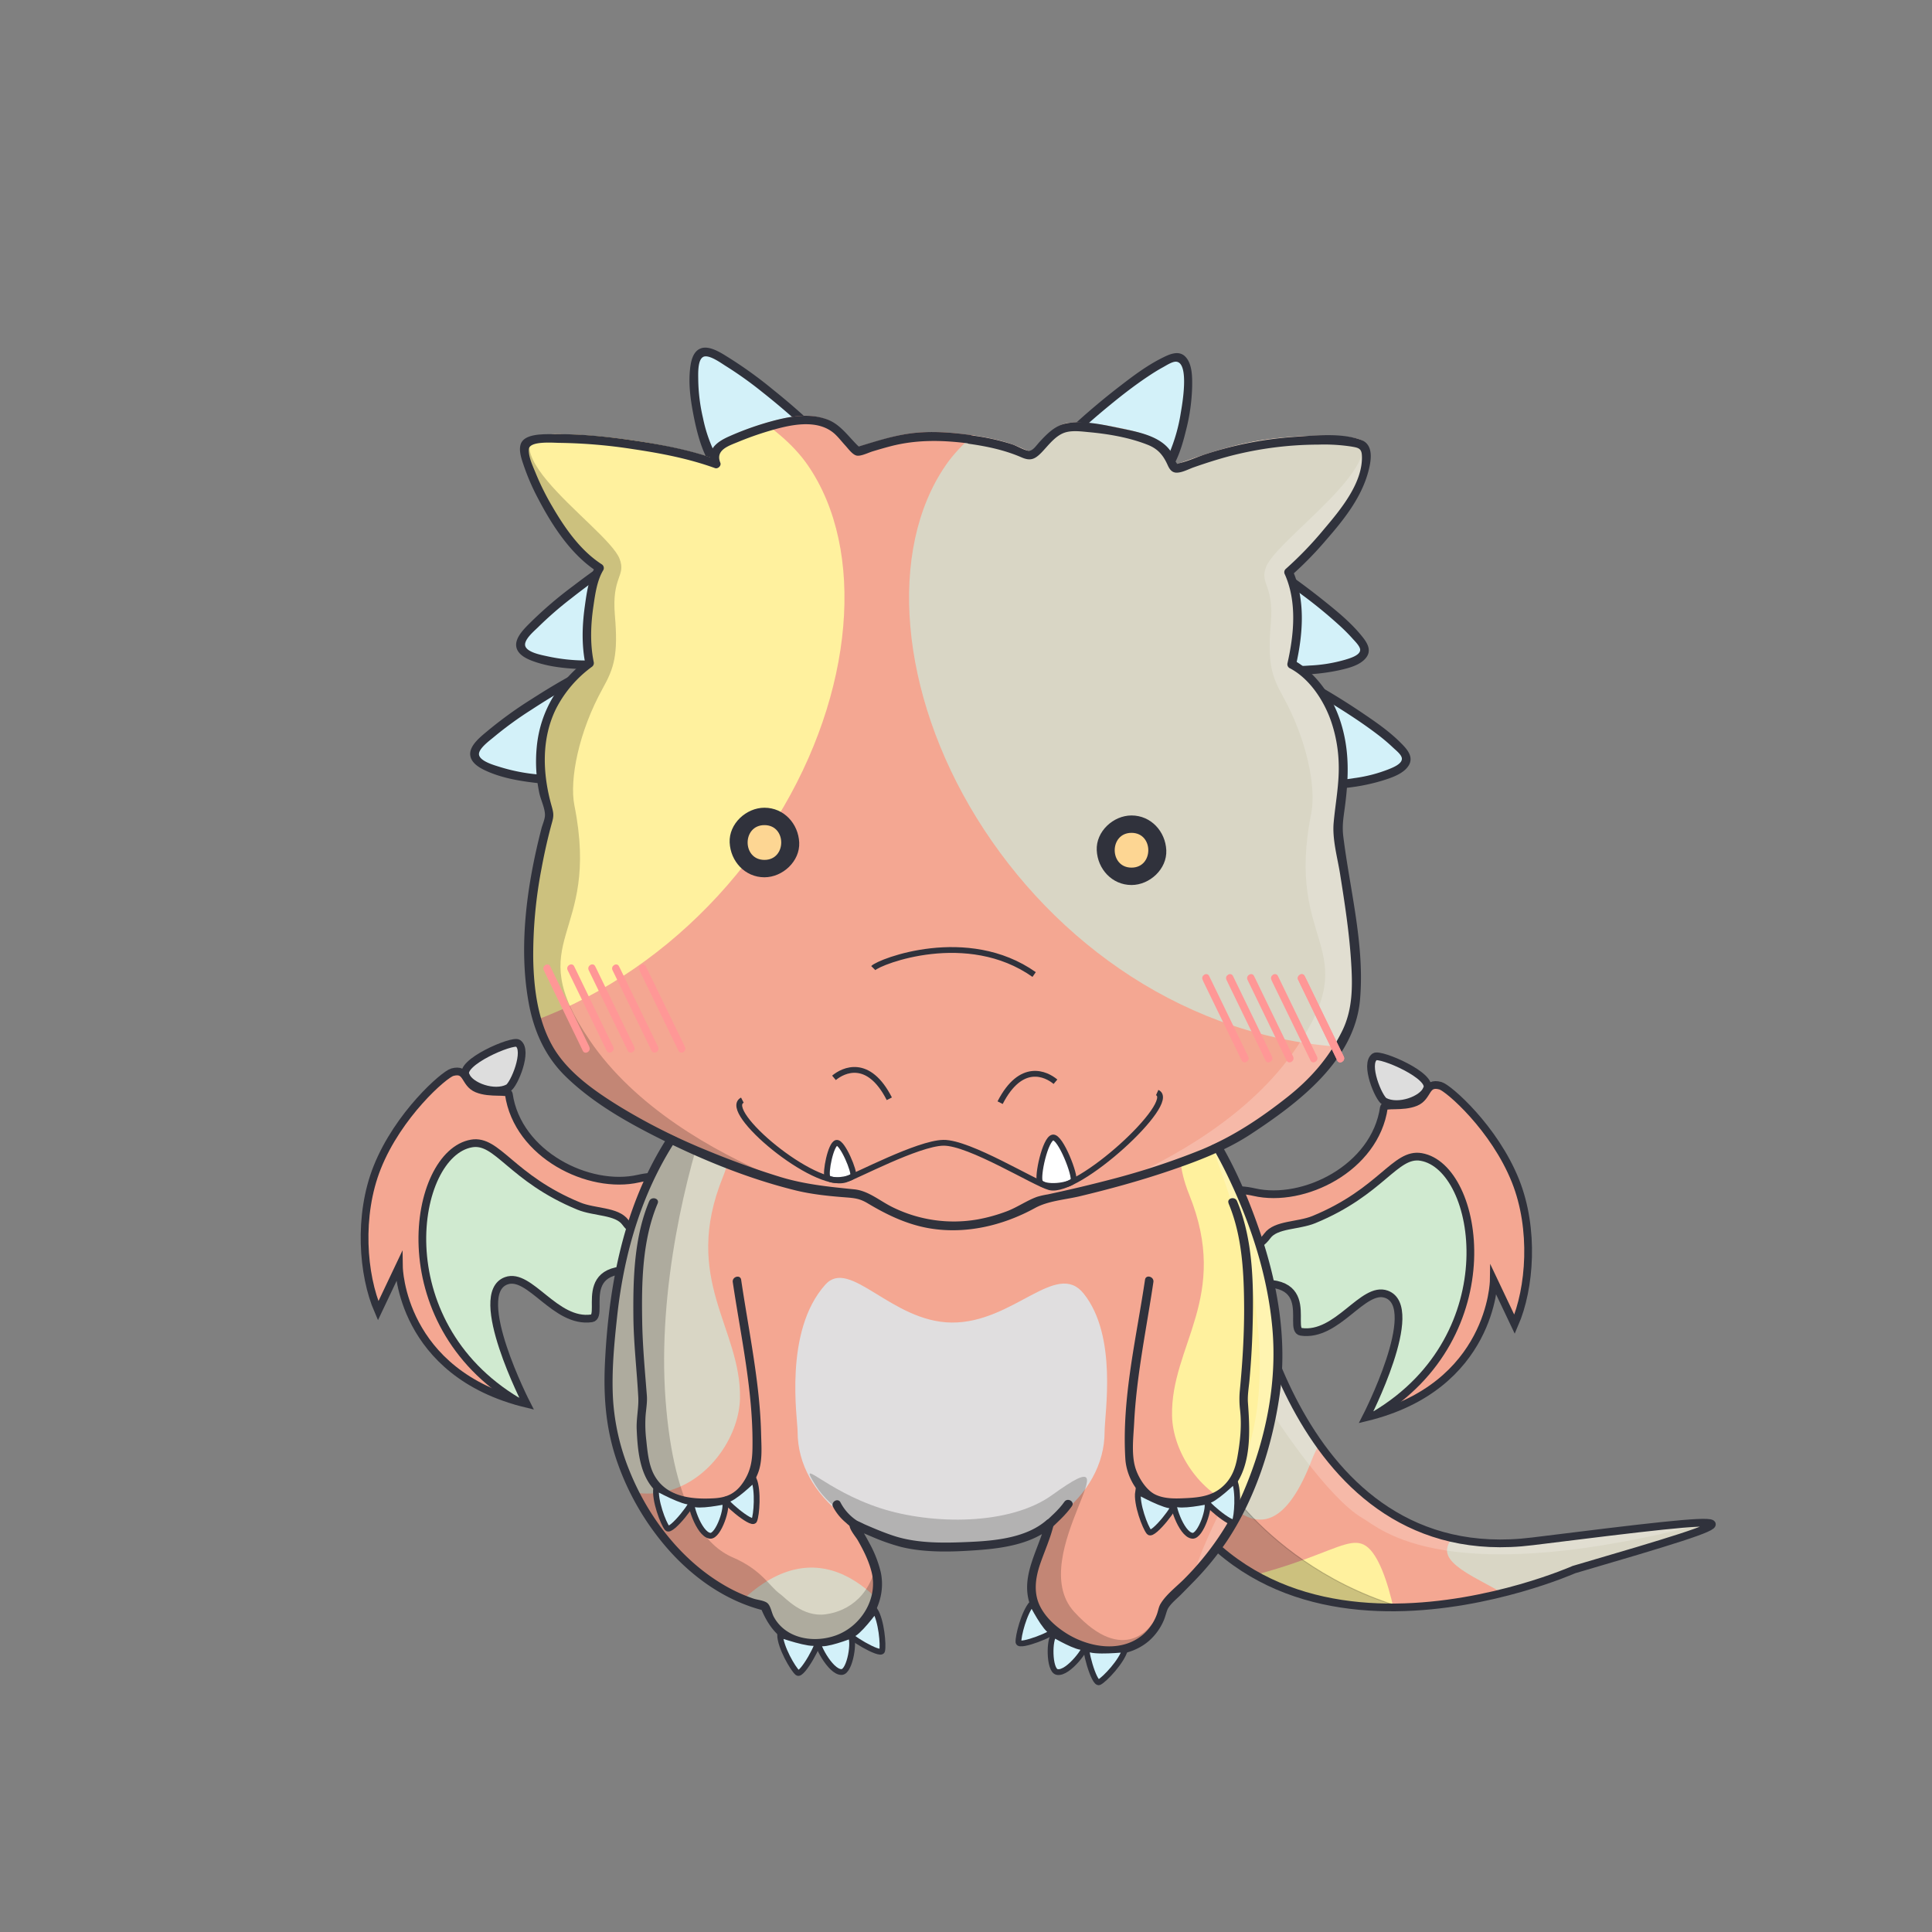 <svg id="_1" data-name="1" xmlns="http://www.w3.org/2000/svg" xmlns:xlink="http://www.w3.org/1999/xlink" viewBox="0 0 1000 1000"><rect x="0" y="0" width="1000" height="1000" fill="#808080" stroke="none"/><defs><clipPath id="clip-path" transform="translate(0.31 30.59)"><path id="_tail03_-clip" data-name="[tail03]-clip" d="M647,648.16s7.53,50.62,23,76,26.39,39.64,47,41,33.55-14.34,37.64-20.65,2.89-16.89-3.86-19.67-11.65-1.26-13.31,5.31,8,6,7,10.19c-1.18,4.65-7.9,5.27-7.9,5.27s-9.53.57-15.5-10.52-.52-31.18,8.38-36.88S757,685.75,767.78,696a68.87,68.87,0,0,1,20.47,43c1.62,17.38-8.4,48.13-26.44,63.4s-39,23.86-66.14,17.51-57.29-26.69-94.18-45.67l28.66-60.31Z" style="fill:none"/></clipPath><clipPath id="clip-path-2" transform="translate(0.31 30.59)"><path id="_tail02_-clip" data-name="[tail02]-clip" d="M654.42,686.18s26.3,9.17,30.69,13.06c5.35,4.74-5.37,23.93-5.37,23.93l13.7,14.27s31.31-2.93,35.78.14,4.7,21.48,4.7,21.48,12.7,6.56,17.56,5.25,14-15.53,20.69-15.75,16.49,12.76,20.15,13.08,33.61-5.81,34.16-2.49-31.12,30.69-100.12,33.67-108.33-27-108.33-27l5.33-89.71,23.93-2.85h0Z" style="fill:#f6ffec"/></clipPath><clipPath id="clip-path-3" transform="translate(0.31 30.59)"><path id="_Tail_Muscle_-clip" data-name="[Tail_Muscle]-clip" d="M645.07,623s23.56,159.66,147.78,144.21c119-14.8,121-14.5,21.48,14.62,0,0-171.46,76.19-223.25-72S645.07,623,645.07,623Z" style="fill:none"/></clipPath><clipPath id="clip-path-4" transform="translate(0.31 30.59)"><path id="_tail08_-clip" data-name="[tail08]-clip" d="M612.89,637.84,585.21,777.66c36.45,23,116.73,22.09,157.24-7.22,9.52-6.89,29.87-27,29.87-27,11.88,17.56,29.29,13.69,37.2-10.33,4-12.06.8-46.51-.37-47.79-3-3.3-37.37,5.52-53.17,17-14.62,10.59,3.76,33.39,5.57,32.61,1.6-.69-3,1.94-4.58,2.83-19.79,10.93-55.82,25.64-86.72,12.14C613.18,724.93,612.89,637.84,612.89,637.84Z" style="fill:none"/></clipPath><clipPath id="clip-path-6" transform="translate(0.31 30.59)"><path id="_tail07_-clip" data-name="[tail07]-clip" d="M632.67,694.25l-37,82c39,36.2,152.35,61.44,166,0,10-45-28-43-9-22,3.27,3.61,3,49-67,31C620.93,768.6,632.67,694.25,632.67,694.25Z" style="fill:none"/></clipPath><clipPath id="clip-path-7" transform="translate(0.31 30.59)"><path id="_tail06_-clip" data-name="[tail06]-clip" d="M612.28,773l-11.69-120.2c-1.51,0,66.16,40.92,93.13,59.63,17.46,12.12,33,34.14,29.48,56.07-1.94,11.94-7.17,32-24.5,31.67-8.18-.16-12.4-2.41-13-5-.78-3.38,13.68-4.58,18.33-10.33,6.39-7.9,1.75-21.31-18.2-32.63C643.63,728.25,612.28,773,612.28,773Z" style="fill:none"/></clipPath><clipPath id="clip-path-8" transform="translate(0.31 30.59)"><path id="_tail05_-clip" data-name="[tail05]-clip" d="M616.46,730.47l27-27.31s11.57,59.44,35.07,72.61,38.82,5.65,59.59,13.82,23.5,33.31,20.26,35.53c-4.73,3.24-9.22-15.61-32.44-19.63-13.72-2.38-41,7.54-67.66,2.11s-55.54-27.46-55.54-27.46Z" style="fill:none"/></clipPath><clipPath id="clip-path-9" transform="translate(0.31 30.59)"><polyline id="_tail04_-clip" data-name="[tail04]-clip" points="650.53 728.99 669.03 757.16 689.53 770.32 711.53 773.49 733.03 764.49 734.86 761.32 729.53 725.16 733.7 717.66 763.36 701.66 780.7 695.66 794.86 728.16 796.86 749.99 781.03 761.66 748.03 773.16 736.53 782.99 714.2 793.82 685.03 794.66 653.2 785.66 632.36 765.82 593.53 737.82 632.36 708.66 650.53 728.99" style="fill:none"/></clipPath><clipPath id="clip-path-11" transform="translate(0.31 30.59)"><path id="_tail02_-clip-2" data-name="[tail02]-clip" d="M632.65,634.71a253.14,253.14,0,0,0,20,49.3c3.85,7.25,29.44,8.39,34.56,15.82,4,5.84-10.56,20.39-5.7,25.91a101.06,101.06,0,0,0,10.31,10c5.49,4.94,31.07-2,37.4,1.83,3.86,2.34,4.93,9.15,4.32,14.72-.5,4.63-2.87,8.22.89,9.36,4.6,1.39,12.38,4.82,17,2.66,8-3.73,13.25-15,23.22-16,5.87-.6,14,15.33,20.39,13.84C916.92,733.47,655.75,868.6,588.31,726.8S632.65,634.71,632.65,634.71Z" style="fill:none"/></clipPath><clipPath id="clip-path-17" transform="translate(0.31 30.59)"><path id="_Standard_left_-clip" data-name="[Standard_left]-clip" d="M346.49,630.25c-53.5-14.41-32.73,20.4-40.59,21.53-18.8,2.71-32-23.91-44.21-19.43C243.08,639.18,272.25,696,272.25,696c-65.29-15.79-66.07-70.82-66.07-70.82l-10.76,22.68c-8.09-18.66-10.39-49.29-.51-74.14,10.89-27.36,34.69-48.19,38.89-49.34,8-2.2,6.1,5.77,12.82,8.53,6.91,2.85,16.11.57,16.43,2.79,4.52,31.35,41.56,49.64,67.16,43.75,17.83-4.1,28.39,5.08,28.39,5.08l-3.67,13.87Z" style="fill:none"/></clipPath><clipPath id="clip-path-18" transform="translate(0.31 30.59)"><path id="_Standard_right_-clip" data-name="[Standard_right]-clip" d="M632.55,637.23c53.5-14.41,32.73,20.4,40.59,21.53,18.8,2.71,32-23.91,44.21-19.43C736,646.16,706.79,703,706.79,703c65.29-15.79,66.07-70.82,66.07-70.82l10.76,22.68c8.09-18.66,10.39-49.29.51-74.14-10.89-27.36-34.69-48.19-38.89-49.34-8-2.2-6.1,5.77-12.82,8.53-6.91,2.85-16.11.57-16.43,2.79-4.52,31.35-41.56,49.64-67.16,43.75-17.83-4.1-28.39,5.08-28.39,5.08l3.67,13.87Z" style="fill:none"/></clipPath><clipPath id="clip-path-19" transform="translate(0.31 30.59)"><path id="_Bat_Style_right_-clip" data-name="[Bat_Style_right]-clip" d="M638.71,593s21.93-8.5,38.55-19.63C693,562.79,696.4,544.86,701,548.49c9.44,7.48,20.29,25.2,27.72,31.7s21.54,23.23,21.88,38.64c.31,14.43-3.83,36.23-8.2,32.39s-9.29-25.29-25.8-25-32.16,11.16-32.16,11.16-18.72-27.18-32.81-18.85C639.26,625.88,638.71,593,638.71,593Z" style="fill:none"/></clipPath><clipPath id="clip-path-20" transform="translate(0.31 30.59)"><path id="_Bat_Style_right_-clip-2" data-name="[Bat_Style_right]-clip" d="M343.66,593s-21.93-8.5-38.55-19.63c-15.72-10.53-19.15-28.47-23.74-24.83-9.44,7.48-20.29,25.2-27.72,31.7s-21.54,23.23-21.88,38.64c-.31,14.43,3.83,36.23,8.2,32.39s9.29-25.29,25.8-25,32.16,11.16,32.16,11.16,18.72-27.18,32.81-18.85C343.1,625.88,343.66,593,343.66,593Z" style="fill:none"/></clipPath><clipPath id="clip-path-21" transform="translate(0.31 30.59)"><path id="_Skeleton-right_-clip" data-name="[Skeleton-right]-clip" d="M634.36,580.58s62.81-36.24,71.18-63.79c6.62-21.72,42.4-7.24,71.4,10.81,16.13,10,53.56,40.93,70.44,76.67,18.18,38.47,20.41,74.46,13,82.08s-20-45.46-50.15-78.15C773.86,568.75,726,545.83,728.4,565c6.18,49.17,2.87,101.12-2.53,106.7s-11.1-67.54-31.73-81.15c-18.78-12.38-55,5.32-55,5.32Z" style="fill:none"/></clipPath><clipPath id="clip-path-22" transform="translate(0.31 30.59)"><path id="_Skeleton-left_-clip" data-name="[Skeleton-left]-clip" d="M344.23,575.8S281.42,539.56,273,512c-6.62-21.72-42.4-7.24-71.4,10.81-16.13,10-53.56,40.93-70.44,76.67C113,638,110.8,674,118.17,681.57s20-45.46,50.15-78.15C204.74,564,252.6,541,250.2,560.17c-6.18,49.17-2.87,101.12,2.53,106.7s11.1-67.54,31.73-81.15c18.78-12.38,55,5.32,55,5.32Z" style="fill:none"/></clipPath><clipPath id="clip-path-23" transform="translate(0.31 30.59)"><path id="_body03_-clip" data-name="[body03]-clip" d="M349.36,563.16c-2.37-1.29-26.56,60.64-18.67,110,3.36,21-2.46,66.71,14.67,69.67,22,3.8,26,35,26,35,8.65,11.28,22.9,18.47,26.33,24.67,8.36,15.09,18.48,21.32,37.67,15,19.67-13.6,26.11-30.41,8.67-53-1.17-6,7.8.22,24,2.33,25.34,3.31,64,4.28,76-8.33,7.43-7.83-9.74,19.14-8.92,33.5,1.5,26.25,40.75,43,58.75,20.75,12.23-8.91,36-62.84,42.92-76.92,8.4-17.13,6.8-38.26,8.33-59.58,3.47-48.33-5.62-97.37-28.75-114.75C600.93,549.9,584,556,561.07,554.4L477.7,519.49,349.36,563.16" style="fill:none"/></clipPath><clipPath id="clip-path-24" transform="translate(0.31 30.59)"><path id="_body02_-clip" data-name="[body02]-clip" d="M339.23,525.2C310.55,562.77,301.58,631,303.14,682.82c1.44,48,45.73,106.68,92.39,118,3.34,8.44,4.21,10,11.49,15.45s22.14,4.52,30,0c10-5.73,16.44-14.63,17-26.12.6-12.32-9.7-25.91-11-28.71-.27-.59,16.64,11.31,41.77,13.29,24.07,1.89,56.34-6.08,59.51-8.88-3.35,15.3-14,18-9.59,32.51,4,13.34,25.43,28.61,45.1,24.78s21.7-21.43,22.5-22.37c15-17.72,56.14-37.1,69.87-106.85,13.5-68.59-11.8-164.88-20.77-172.54s-142.51,32.55-183.08,28a724.71,724.71,0,0,0-88.49-4.48C369.17,545,339.23,525.2,339.23,525.2Z" style="fill:#f6ffec"/></clipPath><clipPath id="clip-path-25" transform="translate(0.31 30.59)"><path id="_Muscle_-clip" data-name="[Muscle]-clip" d="M350.18,554.68c-27.48,39.38-34.07,83.21-35.52,130.48-1.47,48,34.21,104.33,80.88,115.67,3.34,8.44,4.21,10,11.49,15.45s22.14,4.52,30,0c10-5.73,16.44-14.63,17-26.12.6-12.32-11-28.71-12.25-31.5-.53-1.16,19,9.24,30.52,10.22,47.31,4,64.28-5.32,70.77-11-3.35,15.3-12.7,26-8.31,40.53,4,13.34,25.43,28.61,45.1,24.78s21.7-21.43,22.5-22.37c15-17.72,42.77-33.79,56.5-103.53,13.5-68.59-33.23-145.77-42.2-153.43S509,553.94,468.39,549.38a724.71,724.71,0,0,0-88.49-4.48C369.17,545,350.18,554.68,350.18,554.68Z" style="fill:none"/></clipPath><clipPath id="clip-path-33" transform="translate(0.31 30.59)"><path id="_body02_-clip-2" data-name="[body02]-clip" d="M339.23,525.2C310.55,562.77,301.58,631,303.14,682.82c1.44,48,45.73,106.68,92.39,118,3.34,8.44,4.21,10,11.49,15.45s22.14,4.52,30,0c10-5.73,16.44-14.63,17-26.12.6-12.32-9.7-25.91-11-28.71-.27-.59,16.64,11.31,41.77,13.29,24.07,1.89,56.34-6.08,59.51-8.88-3.35,15.3-14,18-9.59,32.51,4,13.34,25.43,28.61,45.1,24.78s21.7-21.43,22.5-22.37c15-17.72,56.14-37.1,69.87-106.85,13.5-68.59-11.8-164.88-20.77-172.54s-142.51,32.55-183.08,28a724.71,724.71,0,0,0-88.49-4.48C369.17,545,339.23,525.2,339.23,525.2Z" style="fill:none"/></clipPath><clipPath id="clip-path-48" transform="translate(0.31 30.59)"><path id="_head03_-clip" data-name="[head03]-clip" d="M367.56,209.27C355.85,205,334.35,205.06,320.7,195s-33-52.45-34.83-48c-1.7,4.06-18.83,37.83-10.39,75.45,3,13.2,22.55,35,31.71,40.71-1.13,1.72-10.43,23.28-19.29,53.68a445,445,0,0,0-13.72,62.9,395.06,395.06,0,0,0-3.54,57c.39,39.3,6.71,73.13,16.93,84.27,32.32,35.22,110.54,59.72,123.5,62.56,14,3.08,24.59,2.86,30.8,3.81s39.32,34.12,93,3.22c0,0,77.16-14.94,109.6-37.28,32.22-22.19,40.8-31.36,51.19-53.76,5.48-11.82,6.71-76.62-3.1-134.79-8.86-52.56-28.62-99.57-28.62-99.57s10.1-6.8,25.46-24.66c16.31-19,20.23-90.65,16.63-93.5-3.75-3-34.86,45.07-58.88,48-23.09,2.81-38.84,16.24-40.88,16.45-.08,0-10.94-10.24-37.87-19.95-22.4-8.07-18.53-2.73-41-6.57-13.15-2.25,17.65-15.5,4-39.76-19.5-34.67,9,16.33-38.5,22.33-30.25,3.82-42.9,22.68-64.06,22.69C402.3,190.18,367.48,209.09,367.56,209.27Z" style="fill:none"/></clipPath><clipPath id="clip-path-49" transform="translate(0.31 30.59)"><path id="_head02_-clip" data-name="[head02]-clip" d="M370.36,209.54c-31.25-11.5-95.95-17.11-98.93-10s17.24,50.54,38.56,63.87c-1.81,2.77-24.81,56.9-33,116.58s-1.61,124.89,13.39,141.24c32.32,35.22,110.54,59.72,123.5,62.56,14,3.08,24.59,2.86,30.8,3.81s39.32,34.12,93,3.22c0,0,77.16-14.94,109.6-37.28,32.22-22.19,40.8-31.36,51.19-53.76,5.48-11.82,6.71-76.62-3.1-134.79-8.86-52.56-28.62-99.57-28.62-99.57A216.17,216.17,0,0,0,693,236.91c14-18,15.9-34,12.3-36.9-3.75-3-24.23-4.07-48.25-1.14-23.09,2.81-46,12.63-48,12.83s-53.58-15.55-112.65-18S369.39,207.48,370.36,209.54Z" style="fill:#f6ffec"/></clipPath><clipPath id="clip-path-50" transform="translate(0.31 30.59)"><path id="_Muscle_-clip-3" data-name="[Muscle]-clip" d="M501.84,194.55c-27.48-3.75-36.42-.34-58.27,6.25-10.21-8.75-9.09-14-23.34-16-14.07-2-41.62,9.63-46.37,12.25s-5.37,6.26-3.5,10.25c-31.25-11.5-95.95-17.11-98.93-10s17.24,50.54,38.56,63.87c-3.62,5.55-9.12,31.25-5.16,49.23-19.36,14.36-27.22,33.86-25.09,57.87.62,7,1.24,9.65,4.45,20.69-6.12,20.21-23.83,97.33,6.17,130,32.32,35.22,110.54,59.72,123.5,62.56,14,3.08,24.59,2.86,30.8,3.81s39.32,34.12,93,3.22c0,0,77.16-14.94,109.6-37.28,32.22-22.19,40.8-31.36,51.19-53.76s-7.59-95.92-6.14-104.66c4-24.08,3.19-37.92-.44-50.17-6.95-23.52-23.55-31.87-23.55-31.87a130.71,130.71,0,0,0,3-25.28,60.22,60.22,0,0,0-4.6-22.37A216.17,216.17,0,0,0,693,234.68c14-18,15.9-34,12.3-36.9-3.75-3-24.23-4.07-48.25-1.14-23.09,2.81-46,12.63-48,12.83-4.17.42-1.43-7.34-10.92-12.67s-40.36-10.59-47.77-8S537.7,200.43,534,202.43,529.32,198.3,501.84,194.55Z" style="fill:none"/></clipPath><clipPath id="clip-path-59" transform="translate(0.31 30.59)"><path id="_head02_-clip-2" data-name="[head02]-clip" d="M370.36,209.54c-31.25-11.5-95.95-17.11-98.93-10s17.24,50.54,38.56,63.87c-1.81,2.77-24.81,56.9-33,116.58s-1.61,124.89,13.39,141.24c32.32,35.22,110.54,59.72,123.5,62.56,14,3.08,24.59,2.86,30.8,3.81s39.32,34.12,93,3.22c0,0,77.16-14.94,109.6-37.28,32.22-22.19,40.8-31.36,51.19-53.76,5.48-11.82,6.71-76.62-3.1-134.79-8.86-52.56-28.62-99.57-28.62-99.57A216.17,216.17,0,0,0,693,236.91c14-18,15.9-34,12.3-36.9-3.75-3-24.23-4.07-48.25-1.14-23.09,2.81-46,12.63-48,12.83s-53.58-15.55-112.65-18S369.39,207.48,370.36,209.54Z" style="fill:none"/></clipPath><clipPath id="clip-path-61" transform="translate(0.31 30.59)"><path id="_head01_-clip-5" data-name="[head01]-clip" d="M501.84,198.74c-27.48-3.75-36.42-.34-58.27,6.25-10.21-8.75-9.09-14-23.34-16-14.07-2-41.62,9.63-46.37,12.25s-5.37,6.26-3.5,10.25c-31.25-11.5-95.95-17.11-98.93-10S288.67,252,310,265.36c-3.62,5.55-9.12,31.25-5.16,49.23-19.36,14.36-27.22,33.86-25.09,57.87.62,7,1.24,9.65,4.45,20.69-6.12,20.21-23.83,97.33,6.17,130,32.32,35.22,110.54,59.72,123.5,62.56,14,3.08,24.59,2.86,30.8,3.81s39.32,34.12,93,3.22c0,0,77.16-14.94,109.6-37.28,32.22-22.19,40.8-31.36,51.19-53.76s-7.59-95.92-6.14-104.66c4-24.08,3.19-37.92-.44-50.17C684.9,323.37,668.3,315,668.3,315a130.71,130.71,0,0,0,3-25.28,60.22,60.22,0,0,0-4.6-22.37A216.17,216.17,0,0,0,693,238.86c14-18,15.9-34,12.3-36.9-3.75-3-24.23-4.07-48.25-1.14-23.09,2.81-46,12.63-48,12.83-4.17.42-1.43-7.34-10.92-12.67s-40.36-10.59-47.77-8S537.7,204.61,534,206.61,529.32,202.49,501.84,198.74Z" style="fill:none"/></clipPath></defs>
<title>12771</title>
<g id="TAILFUR">
<g id = "Tail-mainColor">
<g id="Tail-mainColor_Muscle">
<g style="clip-path:url(#clip-path-3)">
<rect id="rectangles-3" data-name="rectangles" x="577.88" y="646.6" width="353.49" height="226.85" transform="translate(332.82 -193.73) rotate(21.59)" style="fill:#F4A792"/>
</g>
</g></g>
<g id="TAILFUR_Matcha">
<g id="color2-12" data-name="color2">
<g style="clip-path:url(#clip-path-3)">
<path id="path-0-2" data-name="path-0" d="M581.49,796.13c97-9.42,113.09-34.94,125.34-26.46s19.75,54.73,18.81,74.51S799.12,870.56,719,879s-82.91,34.86-103.63,9.42S581.49,796.13,581.49,796.13Z" transform="translate(0.31 30.59)" style="fill:#fff19e"/>
</g>
</g>
<g id="color1-12" data-name="color1">
<g id="layer01">
<g style="clip-path:url(#clip-path-3)">
<path id="path-3-3" data-name="path-3" d="M922.07,662.22c-64.06,14.13-24.5-38.63-90.44,32s-108.34,70.66-65.95,93.27S869,854.41,903.08,799.77s51-58.41,35-98Z" transform="translate(0.31 30.59)" style="fill:#d9d6c5"/>
<path id="path-2-3" data-name="path-2" d="M592.7,614.87C685,657.81,702.93,623,715.18,664.41s-21.4,21.72-36.74,61.24c-20,51.46-44,32.15-69.72-18.84a610,610,0,0,1-26.38-59.49Z" transform="translate(0.31 30.59)" style="fill:#d9d6c5"/>
</g>
</g>
</g>
</g></g>

<g id = "TAILSHADOW">
<g id="TAILSHADOW_Muscle">
<g style="clip-path:url(#clip-path-3)">
<path id="path-1-19" data-name="path-1" d="M828.69,802.94C714.79,829,651.8,761.6,638.26,743.49s-13.51-13.8-13.51-13.8l-28.82,18.78,18,34.59,100.94,48.31,68.25,1.88Z" transform="translate(0.31 30.59)" style="stroke:#000002;stroke-width:0.5px;opacity:0.2"/>
<path id="path-0-6" data-name="path-0" d="M859.72,751.4s63.87-4.55,28.78,4.86C747.74,794,714,760.36,705,755.23c-17.91-10.22-44.65-51.16-44.65-51.16l-29.5-71.59,52.75,42.71,31.46,10.19,103.72,51.79L857.1,751.8Z" transform="translate(0.31 30.59)" style="fill:#fff;opacity:0.2"/>
</g>
</g></g>

<g id = "TAIL">
<g id="TAIL_Muscle">
<path id="path-1-22" data-name="path-1" d="M645.07,623s23.56,159.66,147.78,144.21c119-14.8,121-14.5,21.48,14.62,0,0-171.46,76.19-223.25-72S645.07,623,645.07,623Z" transform="translate(0.31 30.59)" style="fill:none;stroke:#30323c;stroke-width:4px"/>
</g></g>

<g id = "WINGSFUR">
<g id="WINGSFUR_Standard">
<g id="Standard_left">
<g style="clip-path:url(#clip-path-17)">
<path id="Standard_left-2" d="M366.87,599.08c-1.74.25-59.85-13.64-59.85-13.64L234.5,551.82s-28.07,33.88-27.56,37.37,23,79.5,23,79.5l52.91,45.81L386.64,659Z" transform="translate(0.31 30.59)" style="fill:#D0EAD0"/>
<path id="Standard_left-1" d="M365,571.45l-8.43,38.32-5.94-2.11s-13.38,1.93-18.32.56-12.56-8.88-12.56-8.88c-28.12-5.89-31.69-10.61-71.8-38.93,0,0-35,4.3-29,59.39s47,73.67,47,73.67-11.17,1.82-39.19-20.62c-29.53-23.65-54.43-33.71-54.43-33.71s28.08-124.41,29-124.54,77.33-27.77,77.33-27.77l31.52,56,52.18,30.47Z" transform="translate(0.31 30.59)" style="fill:#F4A792"/>
</g>
</g>
<path id="StandardPaw-left" d="M262.73,532.55c3-1.57,10.49-19.48,5.06-23.16-2.84-1.92-31,10.15-26.94,16.82C243,531.67,255.53,536.32,262.73,532.55Z" transform="translate(0.31 30.59)" style="fill:#ddd"/>
<g id="Standard_right">
<g style="clip-path:url(#clip-path-18)">
<path id="Standard_right-2" d="M612.16,606.06c1.74.25,59.85-13.64,59.85-13.64l72.52-33.63s28.07,33.88,27.56,37.37-23,79.5-23,79.5l-52.91,45.81L592.39,666Z" transform="translate(0.31 30.59)" style="fill:#D0EAD0"/>
<path id="Standard_right-1" d="M614.07,578.43l8.43,38.32,5.94-2.11s13.38,1.93,18.32.56,12.56-8.88,12.56-8.88c28.12-5.89,31.69-10.61,71.8-38.93,0,0,35,4.3,29,59.39s-47,73.67-47,73.67,11.17,1.82,39.19-20.62c29.53-23.65,54.43-33.71,54.43-33.71s-28.08-124.41-29-124.54-77.33-27.77-77.33-27.77l-31.52,56L616.77,580.3Z" transform="translate(0.31 30.59)" style="fill:#F4A792"/>
</g>
</g>
<path id="StandardPaw-left-2" data-name="StandardPaw-left" d="M716.31,539.53c-3-1.57-10.49-19.48-5.06-23.16,2.84-1.92,31,10.15,26.94,16.82C736.08,538.65,723.5,543.3,716.31,539.53Z" transform="translate(0.31 30.59)" style="fill:#ddd"/>
</g></g>

<g id = "WINGS">
<g id="WINGS_Standard">
<g id="right">
<path id="path-2-6" data-name="path-2" d="M716.31,539.53c-3-1.57-10.49-19.48-5.06-23.16,2.84-1.92,31,10.15,26.94,16.82C736.08,538.65,723.5,543.3,716.31,539.53Z" transform="translate(0.31 30.59)" style="fill:none;stroke:#30323c;stroke-miterlimit:10;stroke-width:4px"/>
<path id="path-1-23" data-name="path-1" d="M632.55,637.23c53.5-14.41,32.73,20.4,40.59,21.53,18.8,2.71,32-23.91,44.21-19.43C736,646.16,706.79,703,706.79,703c65.29-15.79,66.07-70.82,66.07-70.82l10.76,22.68c8.09-18.66,10.39-49.29.51-74.14-10.89-27.36-34.69-48.19-38.89-49.34-8-2.2-6.1,5.77-12.82,8.53-6.91,2.85-16.11.57-16.43,2.79-4.52,31.35-41.56,49.64-67.16,43.75-17.83-4.1-28.39,5.08-28.39,5.08l3.67,13.87Z" transform="translate(0.31 30.59)" style="fill:none;stroke:#30323c;stroke-miterlimit:10;stroke-width:4px"/>
<path id="path-0-11" data-name="path-0" d="M627,614.43c2.3-3.08,18.69,8.33,28.68-5.37,4.4-6,16-5.08,24.07-8.4,35-14.4,42.09-34.74,55.54-32.41,30.57,5.3,45.05,92.36-23.8,133.47" transform="translate(0.31 30.59)" style="fill:none;stroke:#30323c;stroke-miterlimit:10;stroke-width:4px"/>
</g>
<g id="left">
<path id="path-2-7" data-name="path-2" d="M262.73,532.55c3-1.57,10.49-19.48,5.06-23.16-2.84-1.92-31,10.15-26.94,16.82C243,531.67,255.53,536.32,262.73,532.55Z" transform="translate(0.31 30.59)" style="fill:none;stroke:#30323c;stroke-miterlimit:10;stroke-width:4px"/>
<path id="path-1-24" data-name="path-1" d="M346.49,630.25c-53.5-14.41-32.73,20.4-40.59,21.53-18.8,2.71-32-23.91-44.21-19.43C243.08,639.18,272.25,696,272.25,696c-65.29-15.79-66.07-70.82-66.07-70.82l-10.76,22.68c-8.09-18.66-10.39-49.29-.51-74.14,10.89-27.36,34.69-48.19,38.89-49.34,8-2.2,6.1,5.77,12.82,8.53,6.91,2.85,16.11.57,16.43,2.79,4.52,31.35,41.56,49.64,67.16,43.75,17.83-4.1,28.39,5.08,28.39,5.08l-3.67,13.87Z" transform="translate(0.31 30.59)" style="fill:none;stroke:#30323c;stroke-miterlimit:10;stroke-width:4px"/>
<path id="path-0-12" data-name="path-0" d="M352.05,607.45c-2.3-3.08-18.69,8.33-28.68-5.37-4.4-6-16-5.08-24.07-8.4-35-14.4-42.09-34.74-55.54-32.41-30.57,5.3-45.05,92.36,23.8,133.47" transform="translate(0.31 30.59)" style="fill:none;stroke:#30323c;stroke-miterlimit:10;stroke-width:4px"/>
</g>
</g></g>

<g id="BODYFUR">
<g id = "Body-mainColor">
<g id="Body-mainColor_Muscle">
<g id="clipping_Path-3" data-name="clipping Path">
<g style="clip-path:url(#clip-path-25)">
<rect id="rectangles-6" data-name="rectangles" x="182.11" y="494.08" width="588" height="393.21" style="fill:#F4A792"/>
</g>
</g>
</g></g>
<g id="BODYFUR_Matcha">
<g id="color2-21" data-name="color2">
<g style="clip-path:url(#clip-path-25)">
<path id="path-2-16" data-name="path-2" d="M673.44,518.66c-23.94-5.42-79.66,16-58.22,69.07s-9.6,78-8.88,114.46,54.27,86.83,108.54,5.92S697.38,524.08,673.44,518.66Z" transform="translate(0.31 30.59)" style="fill:#fff19e"/>
</g>
</g>
<g id="color1-21" data-name="color1">
<g style="clip-path:url(#clip-path-25)">
<path id="path-3-13" data-name="path-3" d="M315.6,509.66c23.94-5.42,79.66,16,58.22,69.07s9.6,78,8.88,114.46S328.43,780,274.16,699.11,291.66,515.08,315.6,509.66Z" transform="translate(0.31 30.59)" style="fill:#d9d6c5"/>
<path id="path-1-35" data-name="path-1" d="M362.36,824c42.36-63.84,79-47,103-13,13.43,19,88,61,41,99s-96,9-116-3S330.4,872.15,362.36,824Z" transform="translate(0.31 30.59)" style="fill:#d9d6c5"/>
</g>
</g>
</g></g>

<g id = "PAUNCHFUR">
<g id="PAUNCHFUR_Matcha">
<g style="clip-path:url(#clip-path-33)">
<path id="color3-2" data-name="color3" d="M571.43,710.49c0,33.69-35.57,61-79.45,61s-79.45-27.31-79.45-61c0-6.76-7.32-52,14.36-76.17,12.69-14.13,34.13,19.3,65.3,19.64,32,.34,54.3-32.59,68.4-15C578.27,661.06,571.43,701,571.43,710.49Z" transform="translate(0.31 30.59)" style="fill:#e0dedf"/>
</g>
</g></g>

<g id = "BODYSHADOW">
<g id="BODYSHADOW_Muscle">
<g id="bodyShadow-4" data-name="bodyShadow">
<g style="clip-path:url(#clip-path-25)">
<path id="path-1-45" data-name="path-1" d="M347,523.18c-.83,19.78,30.47-11,19.44,20.31s-26.63,92.6-22.25,150.6,21.74,75.82,34.72,81.4c15.2,6.54,18.94,15,24.6,19,2.71,1.91,11.4,12.07,23.4,10.5s24.75-10.12,26.83-30.33c1.22-11.82,12.82,23.85,9,28.27-5.67,6.56-54.36,35.56-71.35,29.56s-18-1.12-38-29.56-48.33-13.69-52-53.73-16.67-69-3-107.38S347,523.18,347,523.18Z" transform="translate(0.31 30.59)" style="opacity:0.2"/>
<path id="path-0-22" data-name="path-0" d="M421.76,738.11c-9.58-15.44,4.41,2.49,33.85,12,26.4,8.5,66.74,9,88.73-6.93,46.52-33.61-15,31.69,11.35,60.51s40.38,6.11,40.38,6.11L587,862.33l-94.36-85.51S438,764.33,421.76,738.11Z" transform="translate(0.31 30.59)" style="opacity:0.2"/>
<path id="path-0-23" data-name="path-0" d="M592.48,489.61c25.71,45.88,87.08,172.57,44.82,250.46s-15.78,83.36-15.78,83.36l52.68-17.67,30.55-185.83L635.58,509.16Z" transform="translate(0.31 30.59)" style="fill:#fff;opacity:0.2"/>
</g>
</g>
</g></g>

<g id = "BODY">
<g id="BODY_Muscle">
<g id="path-3-17" data-name="path-3">
<path d="M348.23,553.54c-24.49,35.47-33.13,77.32-35.34,119.73-1,18.61.27,36.18,6.62,53.86a136.3,136.3,0,0,0,27.24,45.59c13,14.24,29.37,25.53,48.19,30.27l-1.57-1.57c3.67,9.22,9.43,17.45,19.71,19.94a36,36,0,0,0,31.53-7.68c8.71-7.41,13.35-19,11-30.33a59.8,59.8,0,0,0-6-15.36c-1.19-2.28-2.47-4.5-3.78-6.71-.4-.67-.78-1.4-1.22-2s-.56-2-.65-.66l-1.65,2.17c-1.67.25,1.3.87,2.29,1.29,2.06.88,4.11,1.78,6.17,2.64a106.53,106.53,0,0,0,15.35,5.39c12.75,3.14,27.49,2.56,40.51,1.57s27.74-3.32,37.95-12.21l-3.76-2.19c-3.27,13.86-13.06,27.54-8.14,42.23,3.81,11.37,15.23,19.71,26,23.76,11.65,4.36,25.85,3.91,35.64-4.48a29.52,29.52,0,0,0,7.74-10.69c.78-1.78,1.52-5,2.19-6.16,1.54-2.62,4.54-5,6.66-7.11,2.45-2.49,4.93-5,7.35-7.49a151.63,151.63,0,0,0,16.07-19.66c15-22.21,23.78-49.5,27.64-75.86,4.22-28.75-1-58.3-10.38-85.55-6.87-20-15.84-40.24-28.14-57.56-2.48-3.5-4.83-7.16-9.21-8.22-6.11-1.48-12.95-.88-19.15-.59-22.63,1.06-45.16,3.88-67.73,5.78-12,1-23.93,1.88-35.92,2.17-11.46.28-22.55-.69-33.94-1.8q-28.92-2.81-58-3.29c-7.88-.13-16.28-.9-24.09.38-6.07,1-11.93,3.22-17.58,5.59-3,1.26-6,2.58-8.89,4.05-2.58,1.31-.31,5.19,2.27,3.89,7.94-4,16.79-8,25.66-9.22,8-1.11,16.56-.31,24.6-.16q13.79.27,27.56,1.06c15.27.88,30.46,3,45.72,3.85a272,272,0,0,0,29.28-.36c22.54-1.22,45-3.71,67.46-5.7,9.13-.81,18.29-1.61,27.45-1.88,4.48-.14,11.37-1.12,15.58,1,3.31,1.67,6.22,7.35,8.26,10.54a222.2,222.2,0,0,1,13.47,24.67c11.32,23.92,19.62,49.9,22,76.34,2.62,28.95-3.64,58.59-15.11,85.19a145.8,145.8,0,0,1-30.18,44.34c-4,4.1-9.78,8.37-12.66,13.36-.92,1.6-1.18,3.66-1.84,5.38a25.7,25.7,0,0,1-7.33,10.55c-11.41,9.54-28.34,6.38-39.9-1.07-5.3-3.42-10.32-8-13.2-13.73-3.51-7-2.4-14.7,0-21.78,2.36-6.88,5.38-13.44,7.06-20.54a2.27,2.27,0,0,0-3.76-2.19c-10.34,9-26.4,10.58-39.41,11.17s-27.05.95-39.46-3.08c-5.06-1.64-10-3.73-14.84-5.83-1.94-.84-4.37-2.43-6.57-2.1a2.27,2.27,0,0,0-1.65,2.17c-.16,2.38,3.19,6.14,4.27,8,3,5.25,5.76,10.75,7.2,16.64,3.32,13.6-5.48,27.84-18.42,32.56-11.49,4.2-26.2,1.83-32.34-9.75-1-1.93-1.53-5.4-3.12-6.85s-5.27-1.72-7.29-2.4a82.72,82.72,0,0,1-16.23-7.58c-22.17-13.31-38.84-35.53-48.27-59.37A117.17,117.17,0,0,1,317,693.74c-.82-14.2.59-28.85,2.13-43,3.69-33.93,13.43-66.68,33-95C353.77,553.42,349.87,551.17,348.23,553.54Z" transform="translate(0.31 30.59)" style="fill:#30323c"/>
</g>
<g id="path-2-20" data-name="path-2">
<path d="M542.89,761.28c4.06-3.92,8.33-7.63,11.61-12.27,1.67-2.37-2.23-4.62-3.89-2.27-3,4.29-7.15,7.72-10.91,11.36-2.09,2,1.1,5.2,3.18,3.18Z" transform="translate(0.31 30.59)" style="fill:#30323c"/>
</g>
<g id="path-1-48" data-name="path-1">
<path d="M430.85,749.33a27.09,27.09,0,0,0,6.76,8.28,26.12,26.12,0,0,0,6.13,4.36c2.62,1.16,4.92-2.71,2.27-3.89a25.17,25.17,0,0,1-11.28-11c-1.27-2.6-5.15-.32-3.89,2.27Z" transform="translate(0.31 30.59)" style="fill:#30323c"/>
</g>
<g id="path-0-26" data-name="path-0">
<g id="path-0-3-4" data-name="path-0-3">
<path d="M335.73,591.11c-7.8,18.53-8.4,40-8.2,59.86.14,13.94,1.79,27.69,2.53,41.57.29,5.57-1.07,11.1-.82,16.72.46,10.37,1.44,22.63,8.62,30.69,7.85,8.81,19.61,10,30.79,9.5,11.52-.51,18.65-6.38,23.13-16.94,2.76-6.48,2-14.29,1.85-21.19-.21-8.86-1-17.7-2.1-26.49-2.21-17.75-5.6-35.32-8.22-53-.42-2.85-4.76-1.64-4.34,1.2,4.23,28.48,10.66,56.92,10.2,85.86-.1,6.57-.92,11.79-4.55,17.38-3.8,5.86-8.26,8.24-15.27,8.65-11.79.69-25-.69-31.15-12.24-2.8-5.27-3.39-12.06-4-17.89a70.61,70.61,0,0,1-.4-11.94c.23-3.76,1-7.42.7-11.2-1-12.72-2.19-25.37-2.41-38.14-.36-20.26,0-42.23,8-61.19,1.12-2.67-3.23-3.83-4.34-1.2Z" transform="translate(0.31 30.59)" style="fill:#30323c"/>
</g>
<g id="path-0-2-4" data-name="path-0-2">
<path d="M635.59,592.3c7.18,17.06,8,36.55,8.06,54.83,0,14.12-.89,28.21-2.25,42.25a47.21,47.21,0,0,0,.17,10c.9,8.15,0,16.23-1.42,24.27-1.08,5.94-3,11-7.52,15.1-5.31,4.85-11.78,5.73-18.72,6.08-5.33.27-11.32.54-16.24-1.85s-9.11-9.31-10.5-14.49c-1.89-7-.8-15.64-.43-22.85.38-7.62,1.15-15.21,2.13-22.78,2.16-16.69,5.35-33.23,7.82-49.87.42-2.83-3.91-4.06-4.34-1.2-4.54,30.56-12.1,61.63-10.18,92.73.62,10,7.33,21.24,17.46,23.9,4.64,1.22,9.54,1.14,14.29.9,6.19-.31,12.7-.83,18-4.34,16-10.55,14.94-32.54,13.71-49.45-.29-3.92.45-7.94.8-11.84.75-8.42,1.28-16.85,1.54-25.3.68-22.13.69-46.58-8-67.32-1.11-2.63-5.46-1.47-4.34,1.2Z" transform="translate(0.31 30.59)" style="fill:#30323c"/>
</g>
<path id="path-0-1-2" data-name="path-0-1" d="M335.86,689.61" transform="translate(0.31 30.59)" style="fill:none;stroke:#30323c;stroke-width:0.5px"/>
</g>
</g></g>

<g id = "PAW">
<g id = "Pawcolor">
<g id="Pawcolor_Muscle">
<g id="layer-5-2" data-name="layer">
<g id="claw-4">
<g id="path-2-25" data-name="path-2">
<path d="M377.36,212.49c14-4.83,47-8.88,46.57-16.25-.14-2.46-43.86-41.37-58.57-44.52S363.35,217.32,377.36,212.49Z" transform="translate(0.31 30.59)" style="fill:#d3f1f9"/>
</g>
<g id="path-1-55" data-name="path-1">
<path d="M331.39,304.24c-1.36-14.76,2.56-47.76-4.7-49.1-2.42-.45-50.62,32.75-57.19,46.28S332.75,319,331.39,304.24Z" transform="translate(0.31 30.59)" style="fill:#d3f1f9"/>
</g>
<g id="path-0-32" data-name="path-0">
<path d="M307.31,365.43c-.14-14.82,6.49-47.39-.64-49.32-2.38-.64-53.15,28.47-60.81,41.41S307.44,380.25,307.31,365.43Z" transform="translate(0.31 30.59)" style="fill:#d3f1f9"/>
</g>
</g>
<g id="claw-3">
<g id="path-2-26" data-name="path-2">
<path d="M596,215.24c-14-4.83-47-8.88-46.57-16.25.14-2.46,43.86-41.37,58.57-44.52S610,220.07,596,215.24Z" transform="translate(0.31 30.59)" style="fill:#d3f1f9"/>
</g>
<g id="path-1-56" data-name="path-1">
<path d="M643.67,307c1.36-14.76-2.56-47.76,4.7-49.1,2.42-.45,50.62,32.75,57.19,46.28S642.32,321.74,643.67,307Z" transform="translate(0.31 30.59)" style="fill:#d3f1f9"/>
</g>
<g id="path-0-33" data-name="path-0">
<path d="M665.65,368.18c.14-14.82-6.49-47.39.64-49.32,2.38-.64,53.15,28.47,60.81,41.41S665.51,383,665.65,368.18Z" transform="translate(0.31 30.59)" style="fill:#d3f1f9"/>
</g>
</g>
<g id="claw-2">
<path id="path-2-27" data-name="path-2" d="M582,823.11c-1.51,6.08-10.54,15.59-13.35,17s-8.33-19.65-6-17.55C565.21,824.86,582,823.11,582,823.11Z" transform="translate(0.31 30.59)" style="fill:#d3f1f9"/>
<path id="path-1-57" data-name="path-1" d="M533.86,799.33c-4.15,4.69-7.27,17.11-7,20.08s20.1-5.1,17.21-5.66C540.94,813.15,533.86,799.33,533.86,799.33Z" transform="translate(0.31 30.59)" style="fill:#d3f1f9"/>
<path id="path-0-34" data-name="path-0" d="M545.44,815.62c-2.78,1.61-2.87,18.22,1.33,19.19,6,1.39,16.75-14.13,14-13C557.85,822.93,545.44,815.62,545.44,815.62Z" transform="translate(0.31 30.59)" style="fill:#d3f1f9"/>
<g id="claw">
<path id="path-4-12" data-name="path-4" d="M403.47,815.55c.05,6.26,6.63,17.61,9,19.65s12.67-17.18,9.9-15.68C419.4,821.15,403.47,815.55,403.47,815.55Z" transform="translate(0.31 30.59)" style="fill:#d3f1f9"/>
<path id="path-3-20" data-name="path-3" d="M452.56,802.93c3.35,5.29,4.44,18.05,3.7,20.94s-19-8.25-16.08-8.34C443.36,815.44,452.56,802.93,452.56,802.93Z" transform="translate(0.31 30.59)" style="fill:#d3f1f9"/>
<path id="path-2-28" data-name="path-2" d="M439.79,816.11c2.48,2-.09,18.44-4.39,18.73-6.13.41-14.27-16.63-11.75-15.12C426.36,821.35,439.79,816.11,439.79,816.11Z" transform="translate(0.31 30.59)" style="fill:#d3f1f9"/>
</g>
</g>
<g id="claw-1">
<path id="path-2-29" data-name="path-2" d="M588.77,741.54c-1,6.19,3.65,18.46,5.69,20.87s15.31-14.87,12.33-13.84C603.57,749.67,588.77,741.54,588.77,741.54Z" transform="translate(0.31 30.59)" style="fill:#d3f1f9"/>
<path id="path-1-59" data-name="path-1" d="M638.6,735.75c2.43,5.77,1.43,18.53.22,21.27s-17.42-11.25-14.5-10.86C627.47,746.59,638.6,735.75,638.6,735.75Z" transform="translate(0.31 30.59)" style="fill:#d3f1f9"/>
<path id="path-0-35" data-name="path-0" d="M624.27,746.56c2.12,2.41-3.1,18.18-7.4,17.76-6.11-.59-11.36-18.74-9.12-16.84C610.17,749.53,624.27,746.56,624.27,746.56Z" transform="translate(0.31 30.59)" style="fill:#d3f1f9"/>
</g>
<g id="claw-0">
<path id="path-2-30" data-name="path-2" d="M339.36,739.54c-1,6.19,3.65,18.46,5.69,20.87s15.31-14.87,12.33-13.84C354.17,747.67,339.36,739.54,339.36,739.54Z" transform="translate(0.31 30.59)" style="fill:#d3f1f9"/>
<path id="path-1-60" data-name="path-1" d="M389.86,735.13c2.43,5.77,1.43,18.53.22,21.27s-17.42-11.25-14.5-10.86C378.73,746,389.86,735.13,389.86,735.13Z" transform="translate(0.31 30.59)" style="fill:#d3f1f9"/>
<path id="path-0-36" data-name="path-0" d="M374.68,746.56c2.12,2.41-3.1,18.18-7.4,17.76-6.11-.59-11.36-18.74-9.12-16.84C360.57,749.53,374.68,746.56,374.68,746.56Z" transform="translate(0.31 30.59)" style="fill:#d3f1f9"/>
</g>
</g>
</g></g>
<g id="PAW_Muscle">
<g id="layer-7" data-name="layer">
<path id="path-17-4" data-name="path-17" d="M403.47,815.55c.05,6.26,6.63,17.61,9,19.65s12.67-17.18,9.9-15.68C419.4,821.15,403.47,815.55,403.47,815.55Z" transform="translate(0.31 30.59)" style="fill:none;stroke:#30323c;stroke-miterlimit:10;stroke-width:3px"/>
<path id="path-16-4" data-name="path-16" d="M452.56,802.93c3.35,5.29,4.44,18.05,3.7,20.94s-19-8.25-16.08-8.34C443.36,815.44,452.56,802.93,452.56,802.93Z" transform="translate(0.31 30.59)" style="fill:none;stroke:#30323c;stroke-miterlimit:10;stroke-width:3px"/>
<path id="path-15-7" data-name="path-15" d="M439.79,816.11c2.48,2-.09,18.44-4.39,18.73-6.13.41-14.27-16.63-11.75-15.12C426.36,821.35,439.79,816.11,439.79,816.11Z" transform="translate(0.31 30.59)" style="fill:none;stroke:#30323c;stroke-miterlimit:10;stroke-width:3px"/>
<g id="path-14-9" data-name="path-14">
<path d="M378,214.66c9.54-3.2,19.56-4.8,29.28-7.32,5.23-1.35,16.68-3.22,18.68-9.44,1.22-3.82-3.76-7.23-6.13-9.47-6.35-6-13-11.71-19.85-17.2a216,216,0,0,0-22.2-16.14c-3.86-2.37-10.64-7.23-15.49-5.3-4.29,1.71-5.14,7.46-5.51,11.45-.68,7.33.31,14.89,1.68,22.09,1.44,7.56,6.77,35.11,19.54,31.33,2.77-.82,1.59-5.16-1.2-4.34-3.53,1-6.27-4.8-7.48-7.19a75.08,75.08,0,0,1-5.76-17.34,92.51,92.51,0,0,1-2.46-19.71c0-2.72-.45-10.11,2.44-11.86s9.62,3.32,12,4.76a195,195,0,0,1,18.63,13.31q9.18,7.25,17.9,15.07c2,1.8,4,3.61,5.9,5.49,1,1,3.32,2.63,3.82,4,.11.3.29-.35-.54.28a19.17,19.17,0,0,1-3.71,2.23,75.59,75.59,0,0,1-12.6,3.94c-9.35,2.36-19,4-28.11,7C374,211.24,375.2,215.58,378,214.66Z" transform="translate(0.31 30.59)" style="fill:#30323c"/>
</g>
<g id="path-13-5" data-name="path-13">
<path d="M333.64,304.24c-.85-10.22,0-20.54-.15-30.78-.09-5.23.75-16.79-4.86-20-3.51-2-8.38,2.42-11.12,4.19-7.29,4.73-14.35,9.83-21.24,15.12a205.79,205.79,0,0,0-21.17,18c-3.13,3.15-9.16,8.46-8.15,13.54.9,4.52,6.51,6.65,10.33,7.9,6.92,2.27,14.42,3.1,21.67,3.45,7.58.36,35.32,1.65,34.69-11.47-.14-2.88-4.64-2.9-4.5,0,.17,3.62-5.74,4.89-8.37,5.52a73.92,73.92,0,0,1-18.62,1.56,93.94,93.94,0,0,1-19-2.13c-2.87-.65-10.08-1.87-11.48-5.07s4.65-8.13,6.62-10.11a186.41,186.41,0,0,1,17.13-14.88q9.27-7.3,19-14c2.47-1.69,5-3.36,7.5-5,1.26-.79,3.26-2.56,4.79-2.76.48-.06-.39-.51.15.54a14.62,14.62,0,0,1,1.29,4.12,73.9,73.9,0,0,1,.84,13.15c.07,9.64-.67,19.35.13,29C329.38,307.11,333.88,307.13,333.64,304.24Z" transform="translate(0.31 30.59)" style="fill:#30323c"/>
</g>
<g id="path-12-5" data-name="path-12">
<path d="M309.56,365.43c0-10.26,1.71-20.46,2.39-30.69.35-5.23,2.08-16.34-3.13-20-3.32-2.35-8.41,1.54-11.32,3.09-7.78,4.15-15.34,8.73-22.76,13.5a210.23,210.23,0,0,0-22.2,16c-3.38,2.86-9.9,7.65-9.47,12.77.39,4.65,5.74,7.26,9.48,8.85,6.77,2.87,14.13,4.33,21.39,5.29,7.76,1,35.17,4.65,35.63-8.73.1-2.9-4.4-2.89-4.5,0-.12,3.52-6.62,4.33-9.15,4.69a76.37,76.37,0,0,1-18.47,0,94,94,0,0,1-18.93-3.78c-2.65-.84-10.07-2.82-10.86-6.18-.74-3.13,5.75-7.71,7.71-9.39a187.32,187.32,0,0,1,19.26-14q9.59-6.28,19.57-12c2.47-1.4,5-2.78,7.48-4.09,1.28-.66,3.27-2.17,4.74-2.23.32,0-.07-.47.29.67a20.5,20.5,0,0,1,.9,4.5,79.81,79.81,0,0,1-.29,12.91c-.73,9.61-2.26,19.23-2.26,28.89C305.06,368.33,309.56,368.33,309.56,365.43Z" transform="translate(0.31 30.59)" style="fill:#30323c"/>
</g>
<g id="path-11-5" data-name="path-11">
<path d="M596.55,213.07c-8-2.68-16.34-4.19-24.52-6.14-6.3-1.5-14.84-2.67-19.9-7.06-.87-.75-.67.11-.53-.29s1-1.1,1.33-1.49c1.65-1.76,3.42-3.42,5.19-5.06,5.11-4.76,10.41-9.31,15.81-13.74,6.39-5.25,12.94-10.34,19.82-14.94,2.56-1.71,5.17-3.37,7.88-4.84,1.68-.91,4.9-3.07,6.91-2.88,6.92.66,3,22.5,2.33,26.41A89.19,89.19,0,0,1,605,203.82c-1.18,2.68-4.36,10.46-8.45,9.25-2.78-.82-4,3.52-1.2,4.34C606.59,220.73,611.87,199,613.6,192a100.57,100.57,0,0,0,3.15-22.77c.06-4.74.07-11.48-3.49-15.17s-8.69-1.09-12.48.83c-7.81,3.95-14.94,9.37-21.84,14.7q-10.9,8.42-21.15,17.65c-3,2.73-8.74,6.55-10.33,10.53-2.66,6.66,10.12,9.93,14.13,11.1,11.14,3.27,22.75,4.86,33.76,8.55C598.11,218.33,599.29,214,596.55,213.07Z" transform="translate(0.31 30.59)" style="fill:#30323c"/>
</g>
<g id="path-10-14" data-name="path-10">
<path d="M645.92,307c.7-8.39.18-16.87.13-25.28,0-4.08,0-8.17.29-12.24.2-2.6.23-7,2.1-9.11.48-.55-.84-.26-.11-.16a6.92,6.92,0,0,1,1.78.94c2.22,1.25,4.37,2.66,6.49,4.06,6,4,11.9,8.19,17.66,12.53a243.4,243.4,0,0,1,19.07,15.71,90.59,90.59,0,0,1,6.38,6.43c1.1,1.24,3.95,4,4,5.82.08,3-5.69,4.53-7.8,5.19a78.08,78.08,0,0,1-18.43,3,86.07,86.07,0,0,1-21-.92c-2.92-.55-10.73-1.77-10.53-6,.14-2.89-4.36-2.89-4.5,0-.56,11.56,21.62,11.57,28.75,11.6a101.36,101.36,0,0,0,22.94-2.31c4.61-1.05,10.79-2.55,13.77-6.6,3.11-4.2-.18-8.45-3-11.81-5.57-6.7-12.53-12.35-19.31-17.77q-10.91-8.72-22.47-16.61c-3.49-2.37-8.63-7.13-13-7.77-7.15-1.05-7.26,12.28-7.45,16.43-.53,11.59.7,23.25-.27,34.82C641.18,309.87,645.68,309.86,645.92,307Z" transform="translate(0.31 30.59)" style="fill:#30323c"/>
</g>
<g id="path-9-6" data-name="path-9">
<path d="M667.9,368.18c0-8.42-1.21-16.82-2-25.2-.55-6.24-2.43-15.42.43-21.34.47-1-.53-.46.16-.44a5.62,5.62,0,0,1,1.59.67c2.21,1,4.33,2.16,6.45,3.32,6.46,3.52,12.78,7.3,19,11.23,6.55,4.14,13,8.45,19.18,13.16a93.74,93.74,0,0,1,8,6.77c1.31,1.26,4.25,3.5,4.56,5.43.48,3-4.86,5-6.93,5.84a75.63,75.63,0,0,1-17.53,4.52,89.61,89.61,0,0,1-21.43,1c-2.79-.24-11.4-.82-11.54-5-.1-2.89-4.6-2.9-4.5,0,.41,11.69,22.08,10,29.37,9.39a101.18,101.18,0,0,0,22.87-4.19c4.53-1.44,10.84-3.5,13.37-7.93S727.82,357,724.8,354c-6-6.09-13.33-11.09-20.42-15.88q-11.58-7.81-23.75-14.7c-3.73-2.11-9.34-6.5-13.81-6.75-7.11-.39-6.18,12.68-6,16.8.43,11.6,2.61,23.11,2.6,34.73C663.39,371.07,667.89,371.08,667.9,368.18Z" transform="translate(0.31 30.59)" style="fill:#30323c"/>
</g>
<path id="path-8-8" data-name="path-8" d="M582,823.11c-1.51,6.08-10.54,15.59-13.35,17s-8.33-19.65-6-17.55C565.21,824.86,582,823.11,582,823.11Z" transform="translate(0.31 30.59)" style="fill:none;stroke:#30323c;stroke-miterlimit:10;stroke-width:3px"/>
<path id="path-7-8" data-name="path-7" d="M533.86,799.33c-4.15,4.69-7.27,17.11-7,20.08s20.1-5.1,17.21-5.66C540.94,813.15,533.86,799.33,533.86,799.33Z" transform="translate(0.31 30.59)" style="fill:none;stroke:#30323c;stroke-miterlimit:10;stroke-width:3px"/>
<path id="path-6-11" data-name="path-6" d="M545.44,815.62c-2.78,1.61-2.87,18.22,1.33,19.19,6,1.39,16.75-14.13,14-13C557.85,822.93,545.44,815.62,545.44,815.62Z" transform="translate(0.31 30.59)" style="fill:none;stroke:#30323c;stroke-miterlimit:10;stroke-width:3px"/>
<path id="path-5-11" data-name="path-5" d="M588.77,741.54c-1,6.19,3.65,18.46,5.69,20.87s15.31-14.87,12.33-13.84C603.57,749.67,588.77,741.54,588.77,741.54Z" transform="translate(0.31 30.59)" style="fill:none;stroke:#30323c;stroke-miterlimit:10;stroke-width:3px"/>
<path id="path-4-15" data-name="path-4" d="M638.6,735.75c2.43,5.77,1.43,18.53.22,21.27s-17.42-11.25-14.5-10.86C627.47,746.59,638.6,735.75,638.6,735.75Z" transform="translate(0.31 30.59)" style="fill:none;stroke:#30323c;stroke-miterlimit:10;stroke-width:3px"/>
<path id="path-3-23" data-name="path-3" d="M624.27,746.56c2.12,2.41-3.1,18.18-7.4,17.76-6.11-.59-11.36-18.74-9.12-16.84C610.17,749.53,624.27,746.56,624.27,746.56Z" transform="translate(0.31 30.59)" style="fill:none;stroke:#30323c;stroke-miterlimit:10;stroke-width:3px"/>
<path id="path-2-33" data-name="path-2" d="M339.36,739.54c-1,6.19,3.65,18.46,5.69,20.87s15.31-14.87,12.33-13.84C354.17,747.67,339.36,739.54,339.36,739.54Z" transform="translate(0.31 30.59)" style="fill:none;stroke:#30323c;stroke-miterlimit:10;stroke-width:3px"/>
<path id="path-1-63" data-name="path-1" d="M389.86,735.13c2.43,5.77,1.43,18.53.22,21.27s-17.42-11.25-14.5-10.86C378.73,746,389.86,735.13,389.86,735.13Z" transform="translate(0.31 30.59)" style="fill:none;stroke:#30323c;stroke-miterlimit:10;stroke-width:3px"/>
<path id="path-0-39" data-name="path-0" d="M374.68,746.56c2.12,2.41-3.1,18.18-7.4,17.76-6.11-.59-11.36-18.74-9.12-16.84C360.57,749.53,374.68,746.56,374.68,746.56Z" transform="translate(0.31 30.59)" style="fill:none;stroke:#30323c;stroke-miterlimit:10;stroke-width:3px"/>
</g>
</g></g>

<g id="HEADFUR">
<g id = "Head-mainColor">
<g id="Head-mainColor_Muscle">
<g style="clip-path:url(#clip-path-50)">
<rect id="rectangles-9" data-name="rectangles" x="180.22" y="106.88" width="640.75" height="537.89" style="fill:#F4A792"/>
</g>
</g></g>
<g id="HEADFUR_Matcha">
<g id="color2-33" data-name="color2">
<g style="clip-path:url(#clip-path-50)">
<path id="path-1-73" data-name="path-1" d="M417.79,210.18C448,254,441.87,328.1,401.74,392.93S292.46,507.14,210.35,511.46,98,413.3,106.63,352.18,158.49,150.3,223.94,146,387.54,166.35,417.79,210.18Z" transform="translate(0.31 30.59)" style="fill:#fff19e"/>
</g>
</g>
<g id="color1-30" data-name="color1">
<g style="clip-path:url(#clip-path-50)">
<path id="path-1-74" data-name="path-1" d="M489.23,210.18C459,254,465.16,328.1,505.29,392.93S614.56,507.14,696.67,511.46,809,413.3,800.39,352.18,748.53,150.3,683.09,146,519.49,166.35,489.23,210.18Z" transform="translate(0.31 30.59)" style="fill:#d9d6c5"/>
</g>
</g>
</g></g>

<g id = "HEADSHADOW">
<g id="HEADSHADOW_Muscle">
<g id="headShadow-4" data-name="headShadow">
<g style="clip-path:url(#clip-path-61)">
<path id="path-0-48" data-name="path-0" d="M298.87,186.41c-64.76,5.68,14.84,54.95,21.51,72.23,3.5,9.08-4.17,9-2.42,29.33s-.42,27.18-6.25,37.67C299.17,348.2,294.37,373,297,386.3,310.9,455.6,268.54,454.54,305,508c46.6,68.32,158.89,91.43,158.89,91.43L347.37,571.64,297,552.3,251.32,473l-14.68-82.23,11-112.77s6.25-86.5,27.38-90S298.87,186.41,298.87,186.41Z" transform="translate(0.31 30.59)" style="opacity:0.2"/>
<path id="path-0-49" data-name="path-0" d="M680.86,186.81c64.76,5.68-19.17,58.73-25.83,76-3.5,9.08,4.17,9,2.42,29.33s.42,27.18,6.25,37.67c12.54,22.56,17.33,47.33,14.67,60.66-13.87,69.3,28.5,68.24-7.93,121.66-46.6,68.32-158.89,91.43-158.89,91.43L628,575.82l50.33-19.33,45.72-79.35,14.68-82.23-11-112.77s-6.25-86.5-27.38-90S680.86,186.81,680.86,186.81Z" transform="translate(0.31 30.59)" style="fill:#fff;opacity:0.2"/>
</g>
</g>
</g></g>

<g id = "HEAD">
<g id="HEAD_Muscle">
<g id="layer-10" data-name="layer">
<path id="path-3-32" data-name="path-3" d="M451.7,470.49c3.33-3.41,48.68-21.06,83.26,3.33" transform="translate(0.31 30.59)" style="fill:none;stroke:#30323c;stroke-miterlimit:10;stroke-width:3px"/>
<g id="path-2-43" data-name="path-2">
<path d="M501.84,194.54c-10.38-1.38-20.84-2.2-31.26-.75-9.44,1.31-18.52,4.34-27.61,7.08l2.19.58c-5.84-5.14-10-12.37-17.62-15.05-8.42-3-17.3-1.75-25.76.33a152.33,152.33,0,0,0-24.56,8.49c-6.5,2.85-12.25,7-9,14.92l2.77-2.77c-13.76-5-28.34-7.76-42.78-9.88-13.56-2-27.36-3.51-41.09-3.34-4.77.06-16.32-.77-18,5.46-1,3.54.78,8.14,1.89,11.42a117.53,117.53,0,0,0,7.52,17.06c7.33,13.92,16.92,28.59,30.38,37.27l-.81-3.08c-3.71,6.11-4.79,14.27-5.75,21.2-1.36,9.88-1.65,20,.37,29.77l1-2.54c-14.77,11.17-24.36,26.51-26.19,45.11a79,79,0,0,0,1.32,24.12c.78,3.63,3.1,8.13,2.9,11.69-.12,2.11-1.29,4.6-1.82,6.66-7.42,28.87-12,60.65-6.58,90.23,2.68,14.7,8.57,27.91,19.41,38.35C305,538.72,320,547.8,335.09,555.65c24.08,12.51,50.34,23.53,76.79,30,8.38,2,17,2.87,25.56,3.52,4.68.35,7.35.68,11.25,3,10,6,20.38,11,32,13,18.85,3.2,38.12-1.38,54.74-10.5,6.72-3.69,15.36-4.27,22.79-6,15.5-3.7,30.9-7.91,46-13,14.77-5,29.86-10.65,42.95-19.27,24.32-16,53.71-38,56.47-69.61,2.46-28.24-5.21-56.57-8.66-84.4-.66-5.34,0-9.25.73-14.64,1.3-9.72,2.09-19.62,1.06-29.41-1.64-15.56-7.85-30.93-19.67-41.54a37.26,37.26,0,0,0-7.63-5.57l1,2.54c3.66-16.14,5.07-33.9-1.82-49.39l-.35,2.73a180.07,180.07,0,0,0,17.62-18c9.16-10.49,18.33-21.88,22-35.59,1.49-5.57,3-14-3.81-16.45-10.2-3.68-23.37-2.27-33.9-1.57a191.52,191.52,0,0,0-46.34,8.94c-4.48,1.44-9,3.61-13.58,4.67-1.85.43-1,.74-1.94-.53-1.28-1.76-1.64-4.21-3-6-5.58-7.65-17-9.68-25.68-11.47s-19.61-4.37-28.55-2.45c-5.46,1.17-9.59,5.42-13.24,9.36-2.08,2.25-3.83,5.27-6.34,4.64-2.67-.68-5.28-2.34-7.91-3.25a114,114,0,0,0-21.19-4.63c-2.83-.4-4.06,3.93-1.2,4.34,9.37,1.33,18.47,3.24,27.15,7,4.42,1.94,6.8,1.19,10.28-2.38,3.78-3.87,7.5-9.3,13-10.67,3.6-.89,7.79-.35,11.42,0,10.21.93,21.09,2.77,30.66,6.57,5.31,2.11,8,5.36,10.3,10.45,1.06,2.37,2.35,4.19,5.22,3.95s5.76-1.87,8.35-2.77c5.93-2.07,11.91-4,18-5.64a183.66,183.66,0,0,1,46.41-6.09,93.26,93.26,0,0,1,17.11,1c3.15.56,5.21.77,5.44,4.27.91,14.22-11.17,28.58-19.65,38.58a186.29,186.29,0,0,1-19.85,20.6,2.3,2.3,0,0,0-.35,2.73c6.35,14.28,4.73,31.09,1.37,45.92a2.3,2.3,0,0,0,1,2.54c10.34,5.3,17.81,16.81,21.51,27.41a74,74,0,0,1,4,22.52c.27,10.23-1.71,20-2.62,30.11-.78,8.63,2,18.21,3.34,26.67,2.35,14.78,4.65,29.62,5.64,44.57.84,12.65,1.1,25.16-4.64,36.72-6.84,13.79-16.29,24.57-28.33,34.09-13.73,10.85-28,20.35-44.18,27.08a378.77,378.77,0,0,1-46.21,15.29Q559,584,542,587.63a41.9,41.9,0,0,0-5.52,1.25c-5.36,1.93-10.3,5.47-15.71,7.51a86.39,86.39,0,0,1-14.84,4.15,71.55,71.55,0,0,1-44.2-6.27c-6.55-3.18-12.47-8.52-19.86-9.26-13.14-1.32-25.81-2.57-38.46-6.46s-25.31-8.52-37.64-13.62a313,313,0,0,1-45.69-23c-13-8.07-27.05-17.82-34.64-31.48C278,497.07,276,481,275.69,465.91a236.66,236.66,0,0,1,4.3-47q1.62-8.82,3.77-17.52.78-3.14,1.65-6.27c1-3.52.84-4.83-.23-8.62-4.66-16.49-5.43-34.7,2.4-50.42A61.7,61.7,0,0,1,306,314.59a2.38,2.38,0,0,0,1-2.54c-1.94-9.42-1.56-19.3-.17-28.78.89-6.07,1.85-13.37,5.1-18.72a2.29,2.29,0,0,0-.81-3.08c-11.11-7.17-19.18-18.89-25.71-30.14A133.52,133.52,0,0,1,277,214.4c-1.45-3.58-3.81-8.43-3.6-12.41.24-4.52,12.64-3.37,16.06-3.35a269.94,269.94,0,0,1,38.17,3.28c14.23,2.12,28.58,4.87,42.13,9.78,1.51.55,3.41-1.21,2.77-2.77-2.68-6.53,4.14-8.69,9-10.69a162,162,0,0,1,15.77-5.62c10.68-3.19,25.77-7,34.88,1.79,1.79,1.73,3.32,3.72,5,5.55,1.5,1.62,3.67,4.7,5.82,5.24s6.18-1.51,8.34-2.16c3.12-.94,6.25-1.86,9.41-2.68,13.71-3.54,27.16-3.18,41.12-1.33C504.71,199.42,504.68,194.91,501.84,194.54Z" transform="translate(0.31 30.59)" style="fill:#30323c"/>
</g>
<path id="path-1-78" data-name="path-1" d="M517.35,540.15C528.2,519,541.18,525.26,546,529.32" transform="translate(0.31 30.59)" style="fill:none;stroke:#30323c;stroke-miterlimit:10;stroke-width:3px"/>
<path id="path-0-52" data-name="path-0" d="M460,538.13C449.2,517,436.21,523.24,431.36,527.3" transform="translate(0.31 30.59)" style="fill:none;stroke:#30323c;stroke-miterlimit:10;stroke-width:3px"/>
</g>
</g></g>

<g id = "EYES">
<g id="EYES_Cross-eye">
<g id="path-4-25" data-name="path-4">
<path d="M395.36,405.49" transform="translate(0.31 30.59)"/>
<path d="M395.36,423.49c9.42,0,18.44-8.28,18-18s-7.91-18-18-18c-9.42,0-18.44,8.28-18,18s7.91,18,18,18Z" transform="translate(0.31 30.59)" style="fill:#30323c"/>
</g>
<g id="eyeColor07-left">
<path d="M395.36,414.49c11.58,0,11.6-18,0-18s-11.6,18,0,18Z" transform="translate(0.31 30.59)" style="fill:#fdd693"/>
</g>
<g id="path-2-48" data-name="path-2">
<path d="M585.36,409.49" transform="translate(0.31 30.59)"/>
<path d="M585.36,427.49c9.42,0,18.44-8.28,18-18s-7.91-18-18-18c-9.42,0-18.44,8.28-18,18s7.91,18,18,18Z" transform="translate(0.31 30.59)" style="fill:#30323c"/>
</g>
<g id="eyeColor07-right">
<path d="M585.36,418.49c11.58,0,11.6-18,0-18s-11.6,18,0,18Z" transform="translate(0.31 30.59)" style="fill:#fdd693"/>
</g>
</g></g>

<g id = "BLUSH">
<g id="BLUSH_Crocodile">
<g id="path-11-14" data-name="path-11">
<path d="M671.64,476.6l20.22,41.7,3.37-2L675.5,475.64c-1.1-2.26-4.47-.28-3.37,2l19.72,40.69c1.1,2.26,4.47.28,3.37-2L675,474.63c-1.1-2.26-4.47-.28-3.37,2Z" transform="translate(0.31 30.59)" style="fill:#ff9796"/>
</g>
<g id="path-10-22" data-name="path-10">
<path d="M657.74,476.6,678,518.3l3.37-2L661.6,475.64c-1.1-2.26-4.47-.28-3.37,2L678,518.3c1.1,2.26,4.47.28,3.37-2l-20.22-41.7c-1.1-2.26-4.47-.28-3.37,2Z" transform="translate(0.31 30.59)" style="fill:#ff9796"/>
</g>
<g id="path-9-15" data-name="path-9">
<path d="M645.41,476.6l20.22,41.7c1.1,2.26,4.47.28,3.37-2l-19.72-40.69c-1.1-2.26-4.47-.28-3.37,2l19.72,40.69,3.37-2-20.22-41.7c-1.1-2.26-4.47-.28-3.37,2Z" transform="translate(0.31 30.59)" style="fill:#ff9796"/>
</g>
<g id="path-8-19" data-name="path-8">
<path d="M671.64,476.6l20.22,41.7c1.1,2.26,4.47.28,3.37-2L675,474.63c-1.1-2.26-4.47-.28-3.37,2Z" transform="translate(0.31 30.59)" style="fill:#ff9796"/>
</g>
<g id="path-7-16" data-name="path-7">
<path d="M634.51,476.6l20.22,41.7,3.37-2-19.72-40.69c-1.1-2.26-4.47-.28-3.37,2l19.72,40.69c1.1,2.26,4.47.28,3.37-2l-20.22-41.7c-1.1-2.26-4.47-.28-3.37,2Z" transform="translate(0.31 30.59)" style="fill:#ff9796"/>
</g>
<g id="path-6-22" data-name="path-6">
<path d="M622.18,476.6l20.22,41.7,3.37-2L626,475.64c-1.1-2.26-4.47-.28-3.37,2L642.4,518.3c1.1,2.26,4.47.28,3.37-2l-20.22-41.7c-1.1-2.26-4.47-.28-3.37,2Z" transform="translate(0.31 30.59)" style="fill:#ff9796"/>
</g>
<g id="path-5-20" data-name="path-5">
<path d="M316.73,471.57l20.22,41.7,3.37-2-19.72-40.69c-1.1-2.26-4.47-.28-3.37,2l19.72,40.69c1.1,2.26,4.47.28,3.37-2L320.1,469.6c-1.1-2.26-4.47-.28-3.37,2Z" transform="translate(0.31 30.59)" style="fill:#ff9796"/>
</g>
<g id="path-4-28" data-name="path-4">
<path d="M304.4,471.57l20.22,41.7c1.1,2.26,4.47.28,3.37-2l-19.72-40.69c-1.1-2.26-4.47-.28-3.37,2l19.72,40.69,3.37-2-20.22-41.7c-1.1-2.26-4.47-.28-3.37,2Z" transform="translate(0.31 30.59)" style="fill:#ff9796"/>
</g>
<g id="path-3-41" data-name="path-3">
<path d="M330.63,471.57l20.22,41.7c1.1,2.26,4.47.28,3.37-2L334,469.6c-1.1-2.26-4.47-.28-3.37,2Z" transform="translate(0.31 30.59)" style="fill:#ff9796"/>
</g>
<g id="path-2-55" data-name="path-2">
<path d="M293.5,471.57l20.22,41.7,3.37-2-19.72-40.69c-1.1-2.26-4.47-.28-3.37,2l19.72,40.69c1.1,2.26,4.47.28,3.37-2l-20.22-41.7c-1.1-2.26-4.47-.28-3.37,2Z" transform="translate(0.31 30.59)" style="fill:#ff9796"/>
</g>
<g id="path-1-102" data-name="path-1">
<path d="M281.17,471.57l20.22,41.7,3.37-2L285,470.61c-1.1-2.26-4.47-.28-3.37,2l19.72,40.69c1.1,2.26,4.47.28,3.37-2l-20.22-41.7c-1.1-2.26-4.47-.28-3.37,2Z" transform="translate(0.31 30.59)" style="fill:#ff9796"/>
</g>
</g></g>

<g id = "MOUTH">
<g id="MOUTH_Crocodile">
<path id="path-2-63" data-name="path-2" d="M428,578.72c-1.28-2.17,1.67-17.22,4.7-17.77s9.6,15.35,8.53,17C439.75,580.06,429.54,581.41,428,578.72Z" transform="translate(0.31 30.59)" style="fill:#fff;stroke:#30323c;stroke-miterlimit:10;stroke-width:3px"/>
<path id="path-1-108" data-name="path-1" d="M538,581.18c-1.59-2.86,2.7-22.33,6.66-23s12,20.23,10.56,22.3C553.27,583.28,540,584.72,538,581.18Z" transform="translate(0.31 30.59)" style="fill:#fff;stroke:#30323c;stroke-miterlimit:10;stroke-width:3px"/>
<path id="path-0-78" data-name="path-0" d="M383.94,538.85c-11,5.64,37.19,46.09,53.26,41.14,5.44-1.67,37.59-18.84,50.75-19.08,13.42-.25,47.21,20.89,55,23,14.66,3.9,66.62-44.1,55.7-49" transform="translate(0.31 30.59)" style="fill:none;stroke:#30323c;stroke-miterlimit:10;stroke-width:3px"/>
</g></g>

</svg>
